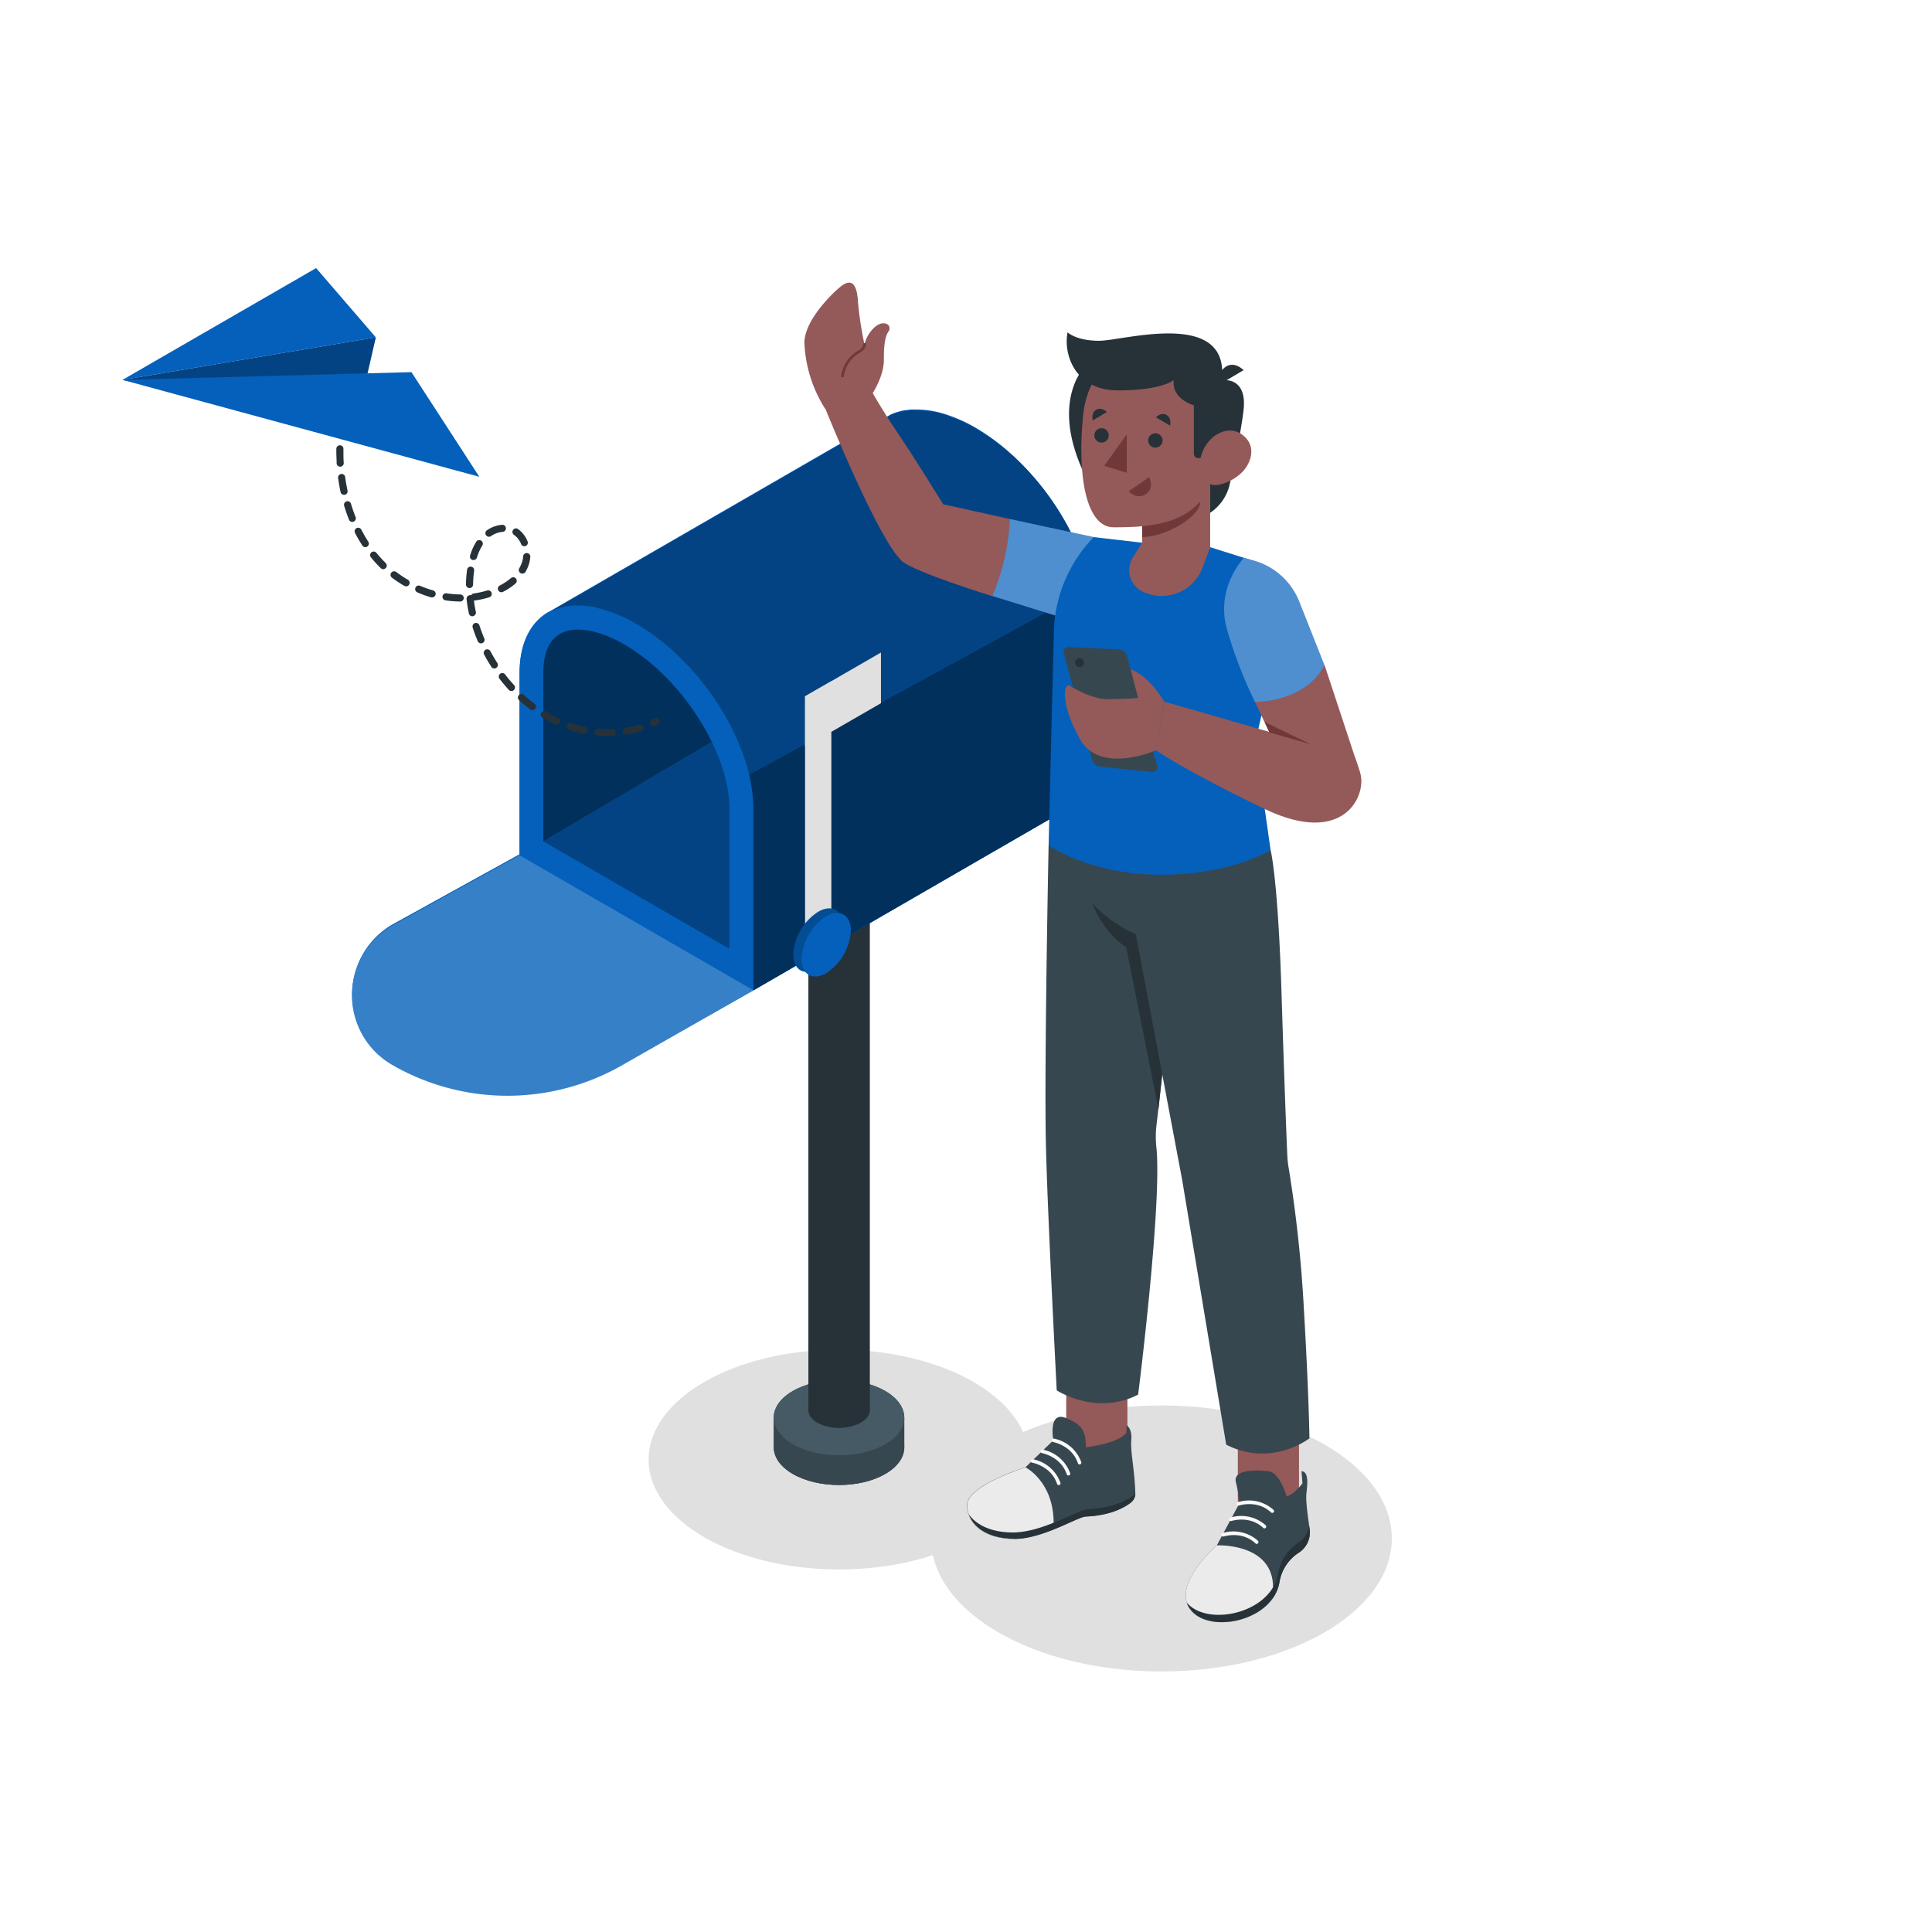 <svg class="animated" id="freepik_stories-sent-message" xmlns="http://www.w3.org/2000/svg" width="100%" height="100%" viewBox="0 0 500 500" version="1.1" xmlns:xlink="http://www.w3.org/1999/xlink" xmlns:svgjs="http://svgjs.com/svgjs"><style>svg#freepik_stories-sent-message:not(.animated) .animable {opacity: 0;}svg#freepik_stories-sent-message.animated #freepik--Floor--inject-87 {animation: 1s 1 forwards cubic-bezier(.36,-0.01,.5,1.38) lightSpeedLeft;animation-delay: 0s;}svg#freepik_stories-sent-message.animated #freepik--Shadows--inject-87 {animation: 1s 1 forwards cubic-bezier(.36,-0.01,.5,1.38) zoomIn;animation-delay: 0s;}svg#freepik_stories-sent-message.animated #freepik--Mailbox--inject-87 {animation: 1s 1 forwards cubic-bezier(.36,-0.01,.5,1.38) fadeIn;animation-delay: 0s;}svg#freepik_stories-sent-message.animated #freepik--Plant--inject-87 {animation: 1s 1 forwards cubic-bezier(.36,-0.01,.5,1.38) slideRight;animation-delay: 0s;}svg#freepik_stories-sent-message.animated #freepik--paper-plane--inject-87 {animation: 1s 1 forwards cubic-bezier(.36,-0.01,.5,1.38) lightSpeedLeft;animation-delay: 0s;}svg#freepik_stories-sent-message.animated #freepik--Character--inject-87 {animation: 1s 1 forwards cubic-bezier(.36,-0.01,.5,1.38) slideUp;animation-delay: 0s;}svg#freepik_stories-sent-message.animated #freepik--Clouds--inject-87 {animation: 1s 1 forwards cubic-bezier(.36,-0.01,.5,1.38) slideDown;animation-delay: 0s;}            @keyframes lightSpeedLeft {              from {                transform: translate3d(-50%, 0, 0) skewX(20deg);                opacity: 0;              }              60% {                transform: skewX(-10deg);                opacity: 1;              }              80% {                transform: skewX(2deg);              }              to {                opacity: 1;                transform: translate3d(0, 0, 0);              }            }                    @keyframes zoomIn {                0% {                    opacity: 0;                    transform: scale(0.5);                }                100% {                    opacity: 1;                    transform: scale(1);                }            }                    @keyframes fadeIn {                0% {                    opacity: 0;                }                100% {                    opacity: 1;                }            }                    @keyframes slideRight {                0% {                    opacity: 0;                    transform: translateX(30px);                }                100% {                    opacity: 1;                    transform: translateX(0);                }            }                    @keyframes slideUp {                0% {                    opacity: 0;                    transform: translateY(30px);                }                100% {                    opacity: 1;                    transform: inherit;                }            }                    @keyframes slideDown {                0% {                    opacity: 0;                    transform: translateY(-30px);                }                100% {                    opacity: 1;                    transform: translateY(0);                }            }        .animator-hidden { display: none; }</style><g id="freepik--Floor--inject-87" style="transform-origin: 250.47px 363.75px 0px;" class="animable animator-hidden"><ellipse cx="250.47" cy="363.75" rx="209.77" ry="121.11" style="fill: rgb(245, 245, 245); transform-origin: 250.47px 363.75px 0px;" id="elk032drckkp" class="animable"></ellipse></g><g id="freepik--Shadows--inject-87" style="transform-origin: 264.03px 390.94px 0px;" class="animable"><ellipse cx="217.1" cy="377.74" rx="49.24" ry="28.43" style="fill: rgb(224, 224, 224); transform-origin: 217.1px 377.74px 0px;" id="elobm8nhzz8e8" class="animable"></ellipse><ellipse cx="300.58" cy="398.15" rx="59.62" ry="34.42" style="fill: rgb(224, 224, 224); transform-origin: 300.58px 398.15px 0px;" id="el6g1mifu5rto" class="animable"></ellipse></g><g id="freepik--Mailbox--inject-87" style="transform-origin: 186.908px 245.15px 0px;" class="animable"><path d="M234,366.86c0-2.5-1.64-5-4.94-6.89-6.59-3.81-17.28-3.81-23.87,0-3.3,1.9-4.95,4.4-4.95,6.89v7.71c0,2.5,1.65,5,4.95,6.9,6.59,3.8,17.28,3.8,23.87,0,3.3-1.91,4.94-4.4,4.94-6.9h0v-7.71Z" style="fill: rgb(38, 50, 56); transform-origin: 217.12px 370.716px 0px;" id="el78wrjjozd0o" class="animable"></path><path d="M229.1,367.68c6.59,3.81,6.59,10,0,13.79s-17.28,3.8-23.87,0-6.6-10,0-13.79S222.51,363.88,229.1,367.68Z" style="fill: rgb(55, 71, 79); transform-origin: 217.163px 374.575px 0px;" id="elnf44dw0n6c" class="animable"></path><rect x="200.28" y="366.86" width="33.76" height="7.71" style="fill: rgb(55, 71, 79); transform-origin: 217.16px 370.715px 0px;" id="eldxvhuqnc57" class="animable"></rect><path d="M229.1,360c6.59,3.8,6.59,10,0,13.78s-17.28,3.81-23.87,0-6.6-10,0-13.78S222.51,356.16,229.1,360Z" style="fill: rgb(69, 90, 100); transform-origin: 217.163px 366.884px 0px;" id="elu60kso0qnhe" class="animable"></path><path d="M222.78,361.72c3.11,1.79,3.11,4.7,0,6.49a12.43,12.43,0,0,1-11.24,0c-3.1-1.79-3.1-4.7,0-6.49A12.43,12.43,0,0,1,222.78,361.72Z" style="fill: rgb(38, 50, 56); transform-origin: 217.164px 364.965px 0px;" id="elpad79q5apvm" class="animable"></path><rect x="209.21" y="219.41" width="15.9" height="145.56" style="fill: rgb(38, 50, 56); transform-origin: 217.16px 292.19px 0px;" id="el2107qnuvmom" class="animable"></rect><path d="M282.09,152.19h0l0-.11v0c-.15-.83-.33-1.67-.54-2.51a2.68,2.68,0,0,1,.07.27c-.13-.57-.28-1.14-.44-1.71.06.21.11.42.16.63-.16-.63-.34-1.25-.53-1.88.09.27.18.55.25.82-.1-.36-.21-.72-.32-1.08l-.18-.57,0-.08v.06a61.06,61.06,0,0,0-5.28-11.71c-.07-.13-.14-.26-.22-.39h0c-5.45-9.27-13.35-17.74-22.17-23l-.43-.26a40,40,0,0,0-8-3.54,24.74,24.74,0,0,0-7.16-1.15l-.84,0-.51,0c-.42,0-.83.08-1.23.14l-.37,0-.68.13c-.29.06-.58.13-.86.21l-.78.23s0,0-.05,0l-.78.28c-.26.11-.52.22-.76.34h0l-1.72,1,0,0-86.61,50,0,0-.07,0h0c-4.69,2.63-7.53,8-7.53,15.63v47.11l-32.59,18a20.81,20.81,0,0,0-.37,36.24h0a59.73,59.73,0,0,0,59.69,0L195,256.29h0l87.73-50.69V158.48A35.37,35.37,0,0,0,282.09,152.19Z" style="fill: #0460BA; transform-origin: 186.943px 194.63px 0px;" id="eloc5mf3s9j8n" class="animable"></path><polygon points="140.61 217.78 140.61 165.15 196.33 133.29 201.35 181.95 140.61 217.78" style="fill: #0460BA; transform-origin: 170.98px 175.535px 0px;" id="elqwyqcdfjl3f" class="animable"></polygon><g id="elgf1rkdt8u44"><polygon points="140.61 217.78 140.61 165.15 196.33 133.29 201.35 181.95 140.61 217.78" style="opacity: 0.5; transform-origin: 170.98px 175.535px 0px;" class="animable" id="ely8zu2kaxran"></polygon></g><polygon points="140.61 217.78 201.35 181.95 201.35 239.22 188.79 245.6 140.61 217.78" style="fill: #0460BA; transform-origin: 170.98px 213.775px 0px;" id="elvbyhzr203y" class="animable"></polygon><g id="elcl0garm5rz"><polygon points="140.61 217.78 201.35 181.95 201.35 239.22 188.79 245.6 140.61 217.78" style="opacity: 0.3; transform-origin: 170.98px 213.775px 0px;" class="animable" id="ell63845vcggn"></polygon></g><path d="M282.1,152.19l-5.76,3.17-35.06,19.19L234.94,178l-43.82,24c-2.78-4.7-10-26.63-13.85-30.6a58,58,0,0,0-12.58-10c-5.5-3.18-10.65-4.69-15.1-4.69a15.37,15.37,0,0,0-7.52,1.79l86.62-50,0,0,1.72-1h0c.24-.12.5-.23.76-.34l.78-.28s0,0,.05,0l.78-.23c.28-.08.57-.15.86-.21l.68-.13.37,0c.4-.06.81-.11,1.23-.14l.51,0,.84,0a24.74,24.74,0,0,1,7.16,1.15,40,40,0,0,1,8,3.54l.43.26C267.35,119.57,279.37,136.88,282.1,152.19Z" style="fill: #0460BA; transform-origin: 212.085px 154.085px 0px;" id="el3tp5tzbjhs" class="animable"></path><path d="M142,158.56l-.07,0h0Z" style="fill: #0460BA; transform-origin: 141.965px 158.56px 0px;" id="eldbefavj3z3" class="animable"></path><g id="eleog2c43f7ob"><g style="opacity: 0.3; transform-origin: 212.015px 154.085px 0px;" class="animable" id="eli0r0ou6oz2j"><path d="M282.1,152.19l-5.76,3.17-35.06,19.19L234.94,178l-43.82,24c-2.78-4.7-10-26.63-13.85-30.6a58,58,0,0,0-12.58-10c-5.5-3.18-10.65-4.69-15.1-4.69a15.37,15.37,0,0,0-7.52,1.79l86.62-50,0,0,1.72-1h0c.24-.12.5-.23.76-.34l.78-.28s0,0,.05,0l.78-.23c.28-.08.57-.15.86-.21l.68-.13.37,0c.4-.06.81-.11,1.23-.14l.51,0,.84,0a24.74,24.74,0,0,1,7.16,1.15,40,40,0,0,1,8,3.54l.43.26C267.35,119.57,279.37,136.88,282.1,152.19Z" id="elaa7o5lbj46o" style="transform-origin: 212.085px 154.085px 0px;" class="animable"></path><path d="M142,158.56l-.07,0h0Z" id="ela6kdw5q3m16" style="transform-origin: 141.965px 158.56px 0px;" class="animable"></path></g></g><path d="M275,134h0c.08.12.16.25.23.38C275.19,134.22,275.12,134.09,275,134Z" style="fill: #0460BA; transform-origin: 275.115px 134.19px 0px;" id="elyhoen3bict" class="animable"></path><path d="M279.65,143.5a48.74,48.74,0,0,1,2.45,8.69l-5.76,3.17-35.06,19.19L234.94,178l-43.82,24h0L195,256.29l87.73-50.69V158.48A42.72,42.72,0,0,0,279.65,143.5Z" style="fill: #0460BA; transform-origin: 236.925px 199.895px 0px;" id="elai2qugwyoo5" class="animable"></path><path d="M278.35,140.36c-.37-.82-.76-1.65-1.17-2.47C277.59,138.71,278,139.54,278.35,140.36Z" style="fill: #0460BA; transform-origin: 277.765px 139.125px 0px;" id="eljz2sor1vcj" class="animable"></path><path d="M275.66,135c.42.76.84,1.52,1.23,2.29C276.5,136.56,276.09,135.8,275.66,135Z" style="fill: #0460BA; transform-origin: 276.275px 136.145px 0px;" id="el917wvrk4dsc" class="animable"></path><path d="M279.62,143.41c-.35-.9-.72-1.79-1.11-2.68C278.9,141.62,279.27,142.51,279.62,143.41Z" style="fill: #0460BA; transform-origin: 279.065px 142.07px 0px;" id="elpxkuzdbbxc" class="animable"></path><g id="elyx9910tb3pe"><g style="opacity: 0.5; transform-origin: 236.925px 195.145px 0px;" class="animable" id="el6hq8l8tz7q9"><path d="M275,134h0c.08.12.16.25.23.38C275.19,134.22,275.12,134.09,275,134Z" id="elgv8cvcustn" style="transform-origin: 275.115px 134.19px 0px;" class="animable"></path><path d="M279.65,143.5a48.74,48.74,0,0,1,2.45,8.69l-5.76,3.17-35.06,19.19L234.94,178l-43.82,24h0L195,256.29l87.73-50.69V158.48A42.72,42.72,0,0,0,279.65,143.5Z" id="el699e4sri9y5" style="transform-origin: 236.925px 199.895px 0px;" class="animable"></path><path d="M278.35,140.36c-.37-.82-.76-1.65-1.17-2.47C277.59,138.71,278,139.54,278.35,140.36Z" id="el115kvlrut1bg" style="transform-origin: 277.765px 139.125px 0px;" class="animable"></path><path d="M275.66,135c.42.76.84,1.52,1.23,2.29C276.5,136.56,276.09,135.8,275.66,135Z" id="eljeaeweldnmj" style="transform-origin: 276.275px 136.145px 0px;" class="animable"></path><path d="M279.62,143.41c-.35-.9-.72-1.79-1.11-2.68C278.9,141.62,279.27,142.51,279.62,143.41Z" id="elpscbcdgzlu" style="transform-origin: 279.065px 142.07px 0px;" class="animable"></path></g></g><path d="M149.59,162.93c3.49,0,7.65,1.33,12,3.86,14.73,8.5,27.18,27.91,27.18,42.39V245.6l-48.18-27.82V174.23c0-9.34,4.88-11.3,9-11.3m0-6.18c-9.06,0-15.15,6.27-15.15,17.48v47.11l60.52,35V209.18c0-16.72-13.55-38.09-30.26-47.74h0c-5.5-3.17-10.67-4.69-15.11-4.69Z" style="fill: #0460BA; transform-origin: 164.7px 206.545px 0px;" id="el3wlwln07k6w" class="animable"></path><path d="M134.44,221.34l-32.59,18a20.81,20.81,0,0,0-.37,36.24h0a59.73,59.73,0,0,0,59.69,0L195,256.29Z" style="fill: #0460BA; transform-origin: 143.043px 252.455px 0px;" id="eldvaft1cktdj" class="animable"></path><g id="elnvtc6tay04r"><path d="M134.44,221.34l-32.59,18a20.81,20.81,0,0,0-.37,36.24h0a59.73,59.73,0,0,0,59.69,0L195,256.29Z" style="fill: rgb(255, 255, 255); opacity: 0.2; transform-origin: 143.043px 252.455px 0px;" class="animable" id="elnednztc46b"></path></g><polygon points="215.15 241.94 208.35 245.86 208.35 180.21 215.15 176.28 215.15 241.94" style="fill: rgb(224, 224, 224); transform-origin: 211.75px 211.07px 0px;" id="el2cakkqu5w6l" class="animable"></polygon><polygon points="227.99 181.99 208.35 193.32 208.35 180.21 227.99 168.87 227.99 181.99" style="fill: rgb(224, 224, 224); transform-origin: 218.17px 181.095px 0px;" id="elal7ex3samfh" class="animable"></polygon><path d="M218.08,239.63a14.1,14.1,0,0,1-6.38,11.05c-3.53,2-6.39.39-6.39-3.68A14.09,14.09,0,0,1,211.7,236C215.22,233.91,218.08,235.56,218.08,239.63Z" style="fill: #0460BA; transform-origin: 211.695px 243.315px 0px;" id="el12h0ec84uxi" class="animable"></path><g id="el88lmxwk2i5n"><path d="M218.08,239.63a14.1,14.1,0,0,1-6.38,11.05c-3.53,2-6.39.39-6.39-3.68A14.09,14.09,0,0,1,211.7,236C215.22,233.91,218.08,235.56,218.08,239.63Z" style="opacity: 0.2; transform-origin: 211.695px 243.315px 0px;" class="animable" id="elr1vtiq6jo6"></path></g><path d="M220.2,240.86a14.09,14.09,0,0,1-6.38,11c-3.52,2-6.38.38-6.38-3.69a14.13,14.13,0,0,1,6.38-11.05C217.35,235.14,220.2,236.79,220.2,240.86Z" style="fill: #0460BA; transform-origin: 213.82px 244.499px 0px;" id="elvyv1t68qbu" class="animable"></path></g><g id="freepik--Plant--inject-87" style="transform-origin: 380.892px 326.085px 0px;" class="animable animator-hidden"><path d="M362.72,349,374,355.54s-5.7-18.19-2.54-36.48c1.19-6.9,3.71-10.33,4.59-12.18s7.7-13.25,1.7-18.51-20.05,5.2-19.42,33.38A109.63,109.63,0,0,0,362.72,349Z" style="fill: #0460BA; transform-origin: 369.252px 321.3px 0px;" id="ellyh2j3cq8e" class="animable"></path><g id="el5jp5xlxql5j"><path d="M362.72,349,374,355.54s-5.7-18.19-2.54-36.48c1.19-6.9,3.71-10.33,4.59-12.18s7.7-13.25,1.7-18.51-20.05,5.2-19.42,33.38A109.63,109.63,0,0,0,362.72,349Z" style="opacity: 0.3; transform-origin: 369.252px 321.3px 0px;" class="animable" id="els1puchem5mn"></path></g><path d="M368,352.54a.52.52,0,0,1-.47-.33c0-.12-4.31-12-4.09-31s10.28-29.32,10.38-29.42a.5.5,0,1,1,.71.71c-.1.1-9.86,10-10.08,28.72s4,30.51,4,30.63a.5.5,0,0,1-.3.64A.39.39,0,0,1,368,352.54Z" style="fill: rgb(255, 255, 255); transform-origin: 369.054px 322.092px 0px;" id="eldu52y36uwld" class="animable"></path><path d="M371.47,354.11l18.65,11s8.54-1.26,7.9-9.3-4.12-9.94.2-13.47,5.44-3.76,5.23-7.23-2.53-5-3.63-6.34-4.15-4.25-2-8.43,5.06-8.21.74-10.12c-2.59-1.14-6.93.29-9.8,3.34s-5.26,5.26-8,6-8.41.76-8.22,5.46,1.41,6.32.27,8.4C370.68,337.29,361.51,339.41,371.47,354.11Z" style="fill: #0460BA; transform-origin: 385.195px 337.47px 0px;" id="elbv4hofyw74" class="animable"></path><path d="M379.07,359.08a.5.5,0,0,1-.5-.47c0-.28-2.06-28.08,17.26-46.34a.51.51,0,1,1,.7.73c-19,17.92-17,45.26-17,45.53a.51.51,0,0,1-.46.55Z" style="fill: rgb(255, 255, 255); transform-origin: 387.622px 335.58px 0px;" id="elya7e4bdedq" class="animable"></path><path d="M382.41,335.24a.5.5,0,0,1-.5-.46,15.88,15.88,0,0,0-5.67-11.1.5.5,0,1,1,.59-.81,16.58,16.58,0,0,1,6.09,11.83.5.5,0,0,1-.47.54Z" style="fill: rgb(255, 255, 255); transform-origin: 379.478px 329.007px 0px;" id="elt8h1focu6g" class="animable"></path><path d="M381,340a.48.48,0,0,1-.34-.13.5.5,0,0,1,0-.71c.2-.23,5.06-5.48,16.3-3.94a.52.52,0,0,1,.44.57.51.51,0,0,1-.57.43c-10.72-1.47-15.37,3.56-15.42,3.61A.51.51,0,0,1,381,340Z" style="fill: rgb(255, 255, 255); transform-origin: 388.958px 337.469px 0px;" id="elm1v3vk9wdo" class="animable"></path></g><g id="freepik--paper-plane--inject-87" style="transform-origin: 101.201px 129.955px 0px;" class="animable"><path d="M157.35,190.53c-.89,0-1.79,0-2.67-.11a.91.91,0,0,1-.84-1,.93.93,0,0,1,1-.84,26.65,26.65,0,0,0,3.57.09.94.94,0,0,1,.95.89.92.92,0,0,1-.88.95C158.09,190.53,157.72,190.53,157.35,190.53Zm4.74-.38a.92.92,0,0,1-.15-1.83,26.53,26.53,0,0,0,3.47-.81.92.92,0,0,1,.53,1.76,28.07,28.07,0,0,1-3.7.87Zm-11-.26h-.18a34.57,34.57,0,0,1-3.66-1,.94.94,0,0,1-.59-1.17.93.93,0,0,1,1.17-.58,30.71,30.71,0,0,0,3.45.92.91.91,0,0,1,.71,1.09A.92.92,0,0,1,151.11,189.89Zm18-1.91a.92.92,0,0,1-.4-1.75l.64-.31a.92.92,0,1,1,.83,1.64l-.68.34A.91.91,0,0,1,169.11,188Zm-25-.39a.92.92,0,0,1-.39-.09,34.41,34.41,0,0,1-3.33-1.78.92.92,0,1,1,1-1.57,33,33,0,0,0,3.16,1.68.93.93,0,0,1-.39,1.76Zm-6.3-3.8a1,1,0,0,1-.55-.18c-1-.74-2-1.55-2.9-2.41a.92.92,0,1,1,1.24-1.36c.9.82,1.83,1.59,2.77,2.3a.92.92,0,0,1-.56,1.65Zm-5.43-4.95a.91.91,0,0,1-.68-.3c-.83-.91-1.65-1.88-2.41-2.88a.92.92,0,0,1,1.46-1.12c.73,1,1.51,1.88,2.31,2.76a.92.92,0,0,1-.06,1.3A.93.93,0,0,1,132.41,178.84ZM127.93,173a.9.9,0,0,1-.77-.43c-.4-.62-.79-1.26-1.16-1.9-.25-.44-.5-.89-.74-1.34a.92.92,0,0,1,1.62-.86c.23.43.47.86.71,1.28.36.62.73,1.23,1.12,1.83a.93.93,0,0,1-.78,1.42Zm-3.44-6.5a.92.92,0,0,1-.85-.56c-.49-1.16-.93-2.35-1.31-3.53a.92.92,0,0,1,.59-1.16.93.93,0,0,1,1.16.6c.36,1.13.78,2.26,1.25,3.37a.91.91,0,0,1-.84,1.28Zm-2.24-7a.93.93,0,0,1-.9-.73,34.84,34.84,0,0,1-.6-3.73.92.92,0,0,1,.82-1,.86.86,0,0,1,.39,0,.89.89,0,0,1,.67-.46,22,22,0,0,0,3.44-.76.92.92,0,0,1,.55,1.76,24.68,24.68,0,0,1-3.74.83.88.88,0,0,1-.23,0c.12,1,.29,2,.5,2.94a.91.91,0,0,1-.71,1.09A.63.63,0,0,1,122.25,159.51Zm-3.17-3.82h0a28.75,28.75,0,0,1-3.79-.31.92.92,0,0,1,.27-1.82,25.21,25.21,0,0,0,3.54.29.92.92,0,0,1,0,1.84Zm-7.26-1.08a.73.73,0,0,1-.25,0A29.33,29.33,0,0,1,108,153.3a.92.92,0,0,1,.73-1.69,26.82,26.82,0,0,0,3.36,1.19.93.93,0,0,1,.63,1.14A.94.94,0,0,1,111.82,154.61Zm17.93-1.33a.92.92,0,0,1-.42-1.73,15.2,15.2,0,0,0,2.88-1.92.93.93,0,0,1,1.3.09.92.92,0,0,1-.1,1.3,16.1,16.1,0,0,1-3.23,2.16A.94.94,0,0,1,129.75,153.28Zm-8.25-1.08h0a.93.93,0,0,1-.91-.94,31.26,31.26,0,0,1,.29-3.78.92.92,0,1,1,1.82.26,29.49,29.49,0,0,0-.27,3.55A.93.93,0,0,1,121.5,152.2Zm-16.44-.47a1,1,0,0,1-.46-.12,32.07,32.07,0,0,1-3.16-2.1.9.9,0,0,1-.18-1.28.92.92,0,0,1,1.29-.19,28.3,28.3,0,0,0,3,2,.92.92,0,0,1-.46,1.72Zm30.12-3.28a.93.93,0,0,1-.46-.12.92.92,0,0,1-.33-1.26,8.72,8.72,0,0,0,.66-1.43,6,6,0,0,0,.34-1.64.91.91,0,0,1,1-.85.92.92,0,0,1,.85,1,8.24,8.24,0,0,1-.44,2.12A10.59,10.59,0,0,1,136,148,.93.93,0,0,1,135.18,148.45Zm-36-1.14a.93.93,0,0,1-.64-.26l-.61-.62c-.67-.69-1.32-1.42-1.94-2.18a.92.92,0,1,1,1.43-1.16c.58.72,1.2,1.41,1.83,2.06l.57.58a.91.91,0,0,1,0,1.3A.94.94,0,0,1,99.2,147.31Zm23.36-2.38a.84.84,0,0,1-.27,0,.92.92,0,0,1-.61-1.15,14.82,14.82,0,0,1,1.59-3.57.92.92,0,1,1,1.56,1,12.91,12.91,0,0,0-1.39,3.13A.91.91,0,0,1,122.56,144.93Zm-28-3.32a.91.91,0,0,1-.77-.42,37,37,0,0,1-1.89-3.26.92.92,0,0,1,1.64-.84,34.76,34.76,0,0,0,1.79,3.1.92.92,0,0,1-.77,1.42Zm41.17-.23a.92.92,0,0,1-.85-.57,5.33,5.33,0,0,0-1.91-2.43.92.92,0,0,1,1-1.53,7.16,7.16,0,0,1,2.58,3.26.91.91,0,0,1-.49,1.2A.92.92,0,0,1,135.73,141.38Zm-9.17-2.46a.93.93,0,0,1-.76-.4.92.92,0,0,1,.24-1.28,8.15,8.15,0,0,1,3.86-1.41.92.92,0,1,1,.16,1.83,6.26,6.26,0,0,0-3,1.11A1,1,0,0,1,126.56,138.92Zm-35.37-3.84a.92.92,0,0,1-.85-.58c-.46-1.15-.88-2.34-1.24-3.55a.92.92,0,1,1,1.76-.53c.35,1.15.75,2.3,1.19,3.4a.93.93,0,0,1-.52,1.19A.8.8,0,0,1,91.19,135.08Zm-2.13-7a.92.92,0,0,1-.9-.73c-.26-1.21-.47-2.45-.64-3.7a.92.92,0,0,1,1.82-.24c.16,1.2.37,2.39.62,3.56a.92.92,0,0,1-.71,1.09Zm-1-7.29a.93.93,0,0,1-.92-.87c0-1-.08-2-.08-3v-.77a.94.94,0,0,1,.94-.9.9.9,0,0,1,.9.93v.74c0,1,0,1.92.08,2.87a.93.93,0,0,1-.86,1Z" style="fill: rgb(38, 50, 56); transform-origin: 128.871px 152.885px 0px;" id="els2o3tjjecs9" class="animable"></path><polygon points="97.26 87.3 91.76 111.2 31.7 98.31 97.26 87.3" style="fill: #0460BA; transform-origin: 64.48px 99.25px 0px;" id="elcaknjpvt3xi" class="animable"></polygon><g id="el0vkogvcuulgo"><polygon points="97.26 87.3 91.76 111.2 31.7 98.31 97.26 87.3" style="opacity: 0.3; transform-origin: 64.48px 99.25px 0px;" class="animable" id="el4xkb03yjoh"></polygon></g><path d="M31.7,98.31l74.78-2,17.57,27.08Z" style="fill: #0460BA; transform-origin: 77.875px 109.85px 0px;" id="elk9zk0ou3njk" class="animable"></path><polygon points="31.7 98.31 97.26 87.3 81.81 69.38 31.7 98.31" style="fill: #0460BA; transform-origin: 64.48px 83.845px 0px;" id="eltvunlhv12cj" class="animable"></polygon></g><g id="freepik--Character--inject-87" style="transform-origin: 262.29px 246.485px 0px;" class="animable"><g id="el56g7ki9n88e"><g style="opacity: 0.4; transform-origin: 172.295px 168.09px 0px;" class="animable" id="el1a3y6y4ovma"><path d="M172.33,168.09l-.07,0h0Z" id="elafxe7z6ytfw" style="transform-origin: 172.295px 168.09px 0px;" class="animable"></path></g></g><g id="el9fbbj40qx2d"><rect x="275.94" y="347.14" width="15.83" height="32.05" style="fill: rgb(148, 89, 89); transform-origin: 283.855px 363.165px 0px; transform: rotate(1.46deg);" class="animable" id="eloaqhm55sar"></rect></g><path d="M271.38,218.7s-1.11,54.52-.73,76.12c.29,16.27,2.83,65,2.83,65s10.26,6.7,21.07,1.1c0,0,6.24-49.22,4.72-64.05a25.09,25.09,0,0,1,0-5.41l9.54-82.54Z" style="fill: rgb(55, 71, 79); transform-origin: 289.69px 286.036px 0px;" id="ele6xw52ngqjq" class="animable"></path><path d="M281,374.55s8.77-1,10.54-3.86v-1.86s1.52.81,1.23,3.89c-.26,2.86.88,7.73,1.05,13.67a3.1,3.1,0,0,1-1.2,2.52c-1.7,1.31-5.29,3.32-11.62,3.59-2.22.1-11.1,5.79-18.49,5.79s-12.22-3.66-12.22-8.78,15.07-9.75,15.07-9.75l7.24-7s-1.41-7.63,3.2-5.8S281,370.69,281,374.55Z" style="fill: rgb(55, 71, 79); transform-origin: 272.055px 382.483px 0px;" id="elv4oie8o8chg" class="animable"></path><path d="M279.4,379a.46.46,0,0,1-.44-.32c-1.54-4.61-6.35-5.46-6.4-5.47a.46.46,0,0,1-.38-.53.47.47,0,0,1,.53-.38,9.51,9.51,0,0,1,7.12,6.09.46.46,0,0,1-.29.58Z" style="fill: rgb(250, 250, 250); transform-origin: 276.014px 375.648px 0px;" id="el2kbltzvbl1t" class="animable"></path><path d="M276.51,381.86a.48.48,0,0,1-.44-.32c-1.53-4.59-6.35-5.46-6.4-5.47a.45.45,0,0,1-.37-.53.46.46,0,0,1,.53-.38,9.51,9.51,0,0,1,7.12,6.09.46.46,0,0,1-.3.58A.32.32,0,0,1,276.51,381.86Z" style="fill: rgb(250, 250, 250); transform-origin: 273.132px 378.507px 0px;" id="elre2tegqt36" class="animable"></path><path d="M274,384.34a.45.45,0,0,1-.43-.31c-1.53-4.6-6.35-5.47-6.4-5.48a.46.46,0,1,1,.15-.9,9.48,9.48,0,0,1,7.12,6.09.46.46,0,0,1-.29.58Z" style="fill: rgb(250, 250, 250); transform-origin: 270.595px 380.985px 0px;" id="elag5wnlhm5u" class="animable"></path><path d="M250.33,389.51c0,5.06,4.73,8.69,12,8.77l10.35-4.15c0-10.73-7.26-14.37-7.26-14.37S250.33,384.4,250.33,389.51Z" style="fill: rgb(235, 235, 235); transform-origin: 261.505px 389.02px 0px;" id="eln17bv697jap" class="animable"></path><path d="M293.6,386.83c-1.77,1.37-5.53,3.48-12.15,3.77-2.33.1-11.61,6-19.34,6-5.3,0-9.34-1.8-11.36-4.67,1.31,3.79,5.67,6.31,11.8,6.31,7.39,0,16.27-5.69,18.49-5.79,6.33-.27,9.92-2.28,11.62-3.59a3.07,3.07,0,0,0,1.18-2.3A2.5,2.5,0,0,1,293.6,386.83Z" style="fill: rgb(38, 50, 56); transform-origin: 272.295px 392.4px 0px;" id="elaxtbrpba93a" class="animable"></path><path d="M280.55,226.33s1.45,12.34,10.91,18.86l8.35,41.87,5.36-52.35Z" style="fill: rgb(38, 50, 56); transform-origin: 292.86px 256.695px 0px;" id="elor59zcb58e" class="animable"></path><g id="el1bmx3l4n0jn"><rect x="320.35" y="356.7" width="15.83" height="32.05" style="fill: rgb(148, 89, 89); transform-origin: 328.265px 372.725px 0px; transform: rotate(-4.47deg);" class="animable" id="elhdw7ipymngl"></rect></g><path d="M328.83,220s1.91,7.23,2.83,37.06c.74,23.64,1.29,37.24,1.49,41.86a26.44,26.44,0,0,0,.37,3.43,337.21,337.21,0,0,1,3.9,36c1.35,23,1.46,33.89,1.46,33.89s-9.76,7.63-21.54,1.64l-11.4-68.54-12-63.61s-16.45-6.27-17.9-23Z" style="fill: rgb(55, 71, 79); transform-origin: 307.46px 297.452px 0px;" id="eliptr50djug" class="animable"></path><path d="M336.83,380.76l.25,3.12s-1.88,2.64-4.1,3.41c0,0-1.7-6.21-4.71-6.53s-9.26-.6-8.42,2.86a28.68,28.68,0,0,1,.87,5.51l-5.8,10.81s-11.77,10.14-6.85,16.6,21.43,3,23.06-7.14a11.26,11.26,0,0,1,4.94-7.53,6.26,6.26,0,0,0,2.81-6.47c-.3-2.32-1-6.78-.79-8.79S338.86,380.79,336.83,380.76Z" style="fill: rgb(55, 71, 79); transform-origin: 322.93px 400.199px 0px;" id="el7gxo2941aze" class="animable"></path><path d="M308.07,416.54c4.09,5.37,16.15,3.9,21.07-2.56a15.61,15.61,0,0,0,.32-3.19c0-11.55-14.54-10.85-14.54-10.85S303.15,410.08,308.07,416.54Z" style="fill: rgb(235, 235, 235); transform-origin: 318.164px 409.878px 0px;" id="eln9g267jkd4" class="animable"></path><path d="M338.88,395.4c0-.17-.05-.37-.08-.57a6.18,6.18,0,0,1-2.91,4.52,11.64,11.64,0,0,0-5.1,7.79c-1.66,10.38-18.36,14-23.66,7.59a5.8,5.8,0,0,0,.94,1.81c4.92,6.47,21.43,3,23.06-7.14a11.26,11.26,0,0,1,4.94-7.53A6.26,6.26,0,0,0,338.88,395.4Z" style="fill: rgb(38, 50, 56); transform-origin: 323.061px 407.326px 0px;" id="el7fps1n2ey6r" class="animable"></path><path d="M329.27,391.54a.47.47,0,0,1-.32-.12c-3.52-3.33-8.18-1.82-8.23-1.8a.46.46,0,1,1-.29-.87,9.47,9.47,0,0,1,9.15,2,.45.45,0,0,1,0,.65A.47.47,0,0,1,329.27,391.54Z" style="fill: rgb(250, 250, 250); transform-origin: 324.899px 389.931px 0px;" id="eltg2elxp498p" class="animable"></path><path d="M327.25,395.55a.47.47,0,0,1-.31-.12c-3.52-3.33-8.18-1.82-8.23-1.8a.46.46,0,0,1-.29-.88,9.52,9.52,0,0,1,9.15,2,.47.47,0,0,1,0,.65A.48.48,0,0,1,327.25,395.55Z" style="fill: rgb(250, 250, 250); transform-origin: 322.901px 393.939px 0px;" id="el7ulp1neebkr" class="animable"></path><path d="M325.24,399.56a.47.47,0,0,1-.31-.12c-3.52-3.33-8.18-1.82-8.23-1.8a.46.46,0,0,1-.29-.88,9.49,9.49,0,0,1,9.15,2,.47.47,0,0,1,0,.65A.49.49,0,0,1,325.24,399.56Z" style="fill: rgb(250, 250, 250); transform-origin: 320.891px 397.947px 0px;" id="el1o29ec9ayqs" class="animable"></path><path d="M224.06,90.6a89,89,0,0,1-2-12.26c-.24-4.83-1.64-6.52-4.59-4.1s-9.67,9.44-9.27,14.91a34.32,34.32,0,0,0,5.59,17l8.6,2.6,3.44-7.06Z" style="fill: rgb(148, 89, 89); transform-origin: 217.006px 90.948px 0px;" id="el3uk458uqbaz" class="animable"></path><path d="M261.34,134.32l-17.23-3.81s-7.34-11.89-11.59-18.16-6.66-10.61-6.66-10.61l-8-2.43-4.08,6.89s13.41,33.33,19.63,39c3.13,2.82,23.35,9.08,23.35,9.08S265.25,145.32,261.34,134.32Z" style="fill: rgb(148, 89, 89); transform-origin: 238.075px 126.795px 0px;" id="el2awuovdvc3q" class="animable"></path><path d="M283.06,139l-21.72-4.68a56.72,56.72,0,0,1-4.54,19.92L278.62,161Z" style="fill: #0460BA; transform-origin: 269.93px 147.66px 0px;" id="el15i4dw0r1vw" class="animable"></path><g id="elhetgujg43wh"><path d="M283.06,139l-21.72-4.68a56.72,56.72,0,0,1-4.54,19.92L278.62,161Z" style="fill: rgb(255, 255, 255); opacity: 0.3; transform-origin: 269.93px 147.66px 0px;" class="animable" id="elzv85it7l25"></path></g><path d="M313.19,141.61l10.1,3.18,5.54,29.88-3.28,14.49a16.52,16.52,0,0,0-.25,6L328.83,220s-10,6.38-28.39,6.38-29.06-7.63-29.06-7.63l1.39-56.38A36.66,36.66,0,0,1,283.06,139h0l12.53,1.45Z" style="fill: #0460BA; transform-origin: 300.105px 182.69px 0px;" id="eltajmtm047n" class="animable"></path><path d="M281.35,94.18s-9.65,8.47-1.26,27.35L289.9,96Z" style="fill: rgb(38, 50, 56); transform-origin: 283.281px 107.855px 0px;" id="elec6pfmvnilj" class="animable"></path><polygon points="313.19 141.61 301.03 145.52 295.59 140.45 295.59 117.66 313.19 117.66 313.19 141.61" style="fill: rgb(148, 89, 89); transform-origin: 304.39px 131.59px 0px;" id="elacylrm00267" class="animable"></polygon><path d="M295.59,139c5.94,0,15-5.29,15-9l2-12.37H295.59Z" style="fill: rgb(112, 56, 56); transform-origin: 304.09px 128.315px 0px;" id="elep2xd5zrg2" class="animable"></path><path d="M300.27,89c-5.92,0-18.51,3.3-20,18.79s.82,28.68,7.95,28.68c14,0,27.46-1.78,27.57-24.7C315.91,91.5,306.05,89,300.27,89Z" style="fill: rgb(148, 89, 89); transform-origin: 297.815px 112.735px 0px;" id="el71ra1bgq17p" class="animable"></path><path d="M313.19,125.3l-2.28-7a1.18,1.18,0,0,1-1.94-.89V104.91s-5.82-1.65-5.2-6.55c0,0-3,2.67-14.41,2.67S275.16,91.34,276.3,86c0,0,2.12,2.19,8.16,2.19s31.19-7.59,31.84,7.6c0,0,2.12-3.11,5.55,0l-4.41,2.62s5.23-.16,4.41,7.51c-.53,5-2.38,13.89-3.58,19.34a12.1,12.1,0,0,1-5.08,7.45h0Z" style="fill: rgb(38, 50, 56); transform-origin: 299.001px 109.355px 0px;" id="elqzxcy73567j" class="animable"></path><polygon points="291.61 112.4 291.61 122.35 285.78 120.56 291.61 112.4" style="fill: rgb(112, 56, 56); transform-origin: 288.695px 117.375px 0px;" id="el08uyyb2opavv" class="animable"></polygon><path d="M300.87,114a1.86,1.86,0,1,1-1.86-1.87A1.86,1.86,0,0,1,300.87,114Z" style="fill: rgb(38, 50, 56); transform-origin: 299.01px 113.99px 0px;" id="elyx4s9gih1tc" class="animable"></path><path d="M286.94,112.68a1.86,1.86,0,1,1-1.86-1.86A1.86,1.86,0,0,1,286.94,112.68Z" style="fill: rgb(38, 50, 56); transform-origin: 285.08px 112.68px 0px;" id="el0ryzphjlyzm" class="animable"></path><path d="M282.81,108.8l3.64-2.16s-1.4-1.45-2.79-.58S282.81,108.8,282.81,108.8Z" style="fill: rgb(38, 50, 56); transform-origin: 284.578px 107.291px 0px;" id="elmk8n2uxabok" class="animable"></path><path d="M302.8,110.15,299.15,108s1.4-1.45,2.79-.58S302.8,110.15,302.8,110.15Z" style="fill: rgb(38, 50, 56); transform-origin: 301.025px 108.646px 0px;" id="el8kwnhjb3gd5" class="animable"></path><path d="M292.08,127.13s2.7-1.73,5.3-3.68c0,0,1.51,2.94-.87,4.46S292.08,127.13,292.08,127.13Z" style="fill: rgb(112, 56, 56); transform-origin: 294.966px 125.94px 0px;" id="ell75a71vrnrl" class="animable"></path><polygon points="310.75 118.4 317.19 111.42 312.56 108.64 310.75 118.4" style="fill: rgb(37, 50, 57); transform-origin: 313.97px 113.52px 0px;" id="el38i3pc6bzj2" class="animable"></polygon><path d="M311.81,115.68c-2.11,3.66-1.56,8.1,1.38,9.62,1.89,1,7.47-1.13,9.58-4.79s.93-6.79-1.94-8.44S313.92,112,311.81,115.68Z" style="fill: rgb(148, 89, 89); transform-origin: 317.191px 118.482px 0px;" id="elthsozz6cp8" class="animable"></path><path d="M295.59,140.45l-2.4,3.81a6.17,6.17,0,0,0,2.51,8.84h0a11.3,11.3,0,0,0,15.53-6.21l2-5.28-8.8-3.15Z" style="fill: rgb(148, 89, 89); transform-origin: 302.733px 146.349px 0px;" id="els6g1r0o003" class="animable"></path><path d="M225.86,101.74s2.94-4.48,2.89-8.73.48-6.22,1.21-7.24-.09-2.51-2.05-2c-1.66.45-3.71,3-4.16,5.35a2.56,2.56,0,0,1-1.27,1.79c-2.07,1.11-5.93,4.29-4.1,12Z" style="fill: rgb(148, 89, 89); transform-origin: 224.062px 93.288px 0px;" id="elp1by041ldm" class="animable"></path><path d="M218,97.66h0a.35.35,0,0,1-.29-.4,8.93,8.93,0,0,1,4.61-6.64,2.14,2.14,0,0,0,1.1-1.54.35.35,0,0,1,.41-.27.34.34,0,0,1,.27.4,2.85,2.85,0,0,1-1.45,2,8.24,8.24,0,0,0-4.26,6.14A.34.34,0,0,1,218,97.66Z" style="fill: rgb(112, 56, 56); transform-origin: 220.906px 93.234px 0px;" id="el06wr91rhmnue" class="animable"></path><polygon points="324.77 181.63 329.21 190.99 352 200.01 342.81 172.16 324.77 181.63" style="fill: rgb(148, 89, 89); transform-origin: 338.385px 186.085px 0px;" id="elt3zbpb2dvbi" class="animable"></polygon><path d="M321.94,144.37s-7.6,7.81-4.31,18.82a116.1,116.1,0,0,0,7.14,18.44s12.81.38,18-9.47l-6.53-16.48a17.88,17.88,0,0,0-12-10.67Z" style="fill: #0460BA; transform-origin: 329.787px 163.001px 0px;" id="el1wznj2n8cmi" class="animable"></path><g id="elfoxb1m3du6"><path d="M321.94,144.37s-7.6,7.81-4.31,18.82a116.1,116.1,0,0,0,7.14,18.44s12.81.38,18-9.47l-6.53-16.48a17.88,17.88,0,0,0-12-10.67Z" style="fill: rgb(255, 255, 255); opacity: 0.3; transform-origin: 329.787px 163.001px 0px;" class="animable" id="eld77gxnqpadh"></path></g><path d="M327.93,189.25c5.76,1.69,22.74,6.72,22.74,6.72s.13.37,1.33,4c1.84,5.65-4,19.32-24.68,9.4s-28.23-15.23-28.23-15.23l2.25-12.55S321.36,187.32,327.93,189.25Z" style="fill: rgb(148, 89, 89); transform-origin: 325.705px 197.236px 0px;" id="eltncda44t9wh" class="animable"></path><polygon points="328.54 189.54 339.25 192.63 327.26 186.84 328.54 189.54" style="fill: rgb(112, 56, 56); transform-origin: 333.255px 189.735px 0px;" id="elualnlxrtufd" class="animable"></polygon><path d="M298.14,199.81l-13.44-1.43a2.38,2.38,0,0,1-2.06-1.76L275.3,169a1.24,1.24,0,0,1,1.26-1.56l13,.61a2.27,2.27,0,0,1,2.1,1.68l7.82,28.53A1.25,1.25,0,0,1,298.14,199.81Z" style="fill: rgb(55, 71, 79); transform-origin: 287.388px 183.628px 0px;" id="elmgh4cjru59j" class="animable"></path><path d="M280.55,171.49a1.16,1.16,0,1,1-1.15-1.16A1.16,1.16,0,0,1,280.55,171.49Z" style="fill: rgb(38, 50, 56); transform-origin: 279.39px 171.49px 0px;" id="eljge96sx0fra" class="animable"></path><path d="M301.34,181.63s-3.89-6.76-8.72-8.4l1.93,7.43s-3.67.29-7.82.29-8.69-2.8-10-3.52-2.53,4.3,2.69,13.76,19.71,3,19.71,3Z" style="fill: rgb(148, 89, 89); transform-origin: 288.467px 184.786px 0px;" id="el1xk62kdmw6g" class="animable"></path></g><g id="freepik--Clouds--inject-87" style="transform-origin: 390.145px 78.225px 0px;" class="animable animator-hidden"><path d="M360.06,45.63l7.24,4.12V47.19c0-.18,0-.37,0-.54s0-.35,0-.52v-.06h0c.26-3.4,2.83-4.7,6-2.89a11.72,11.72,0,0,1,3.57,3.43c.71-4.61,4.47-6.28,9-3.65C390.91,45.87,395,53,395,58.8v5.49a2.52,2.52,0,0,0,1.24,2.15l4.25,2.49a6.15,6.15,0,0,1,3,5.3,2.54,2.54,0,0,1-3.8,2.19L360.17,53.56a6.91,6.91,0,0,1-3.45-6A2.24,2.24,0,0,1,360.06,45.63Z" style="fill: rgb(230, 230, 230); transform-origin: 380.105px 59.233px 0px;" id="elih5ktlb7f1r" class="animable"></path><path d="M391.44,91.68l5.35,3V92.83c0-.14,0-.27,0-.4s0-.26,0-.39v0h0c.19-2.51,2.09-3.47,4.41-2.13a8.55,8.55,0,0,1,2.64,2.53c.52-3.41,3.3-4.64,6.67-2.7a15,15,0,0,1,6.76,11.72v4.06a1.85,1.85,0,0,0,.91,1.59l3.15,1.84a4.55,4.55,0,0,1,2.24,3.92,1.87,1.87,0,0,1-2.8,1.62L391.52,97.54A5.1,5.1,0,0,1,389,93.12,1.65,1.65,0,0,1,391.44,91.68Z" style="fill: rgb(230, 230, 230); transform-origin: 406.285px 101.778px 0px;" id="elhmg340ouj9w" class="animable"></path></g><defs>     <filter id="active" height="200%">         <feMorphology in="SourceAlpha" result="DILATED" operator="dilate" radius="2"></feMorphology>                <feFlood flood-color="#32DFEC" flood-opacity="1" result="PINK"></feFlood>        <feComposite in="PINK" in2="DILATED" operator="in" result="OUTLINE"></feComposite>        <feMerge>            <feMergeNode in="OUTLINE"></feMergeNode>            <feMergeNode in="SourceGraphic"></feMergeNode>        </feMerge>    </filter>    <filter id="hover" height="200%">        <feMorphology in="SourceAlpha" result="DILATED" operator="dilate" radius="2"></feMorphology>                <feFlood flood-color="#ff0000" flood-opacity="0.5" result="PINK"></feFlood>        <feComposite in="PINK" in2="DILATED" operator="in" result="OUTLINE"></feComposite>        <feMerge>            <feMergeNode in="OUTLINE"></feMergeNode>            <feMergeNode in="SourceGraphic"></feMergeNode>        </feMerge>            <feColorMatrix type="matrix" values="0   0   0   0   0                0   1   0   0   0                0   0   0   0   0                0   0   0   1   0 "></feColorMatrix>    </filter></defs></svg>